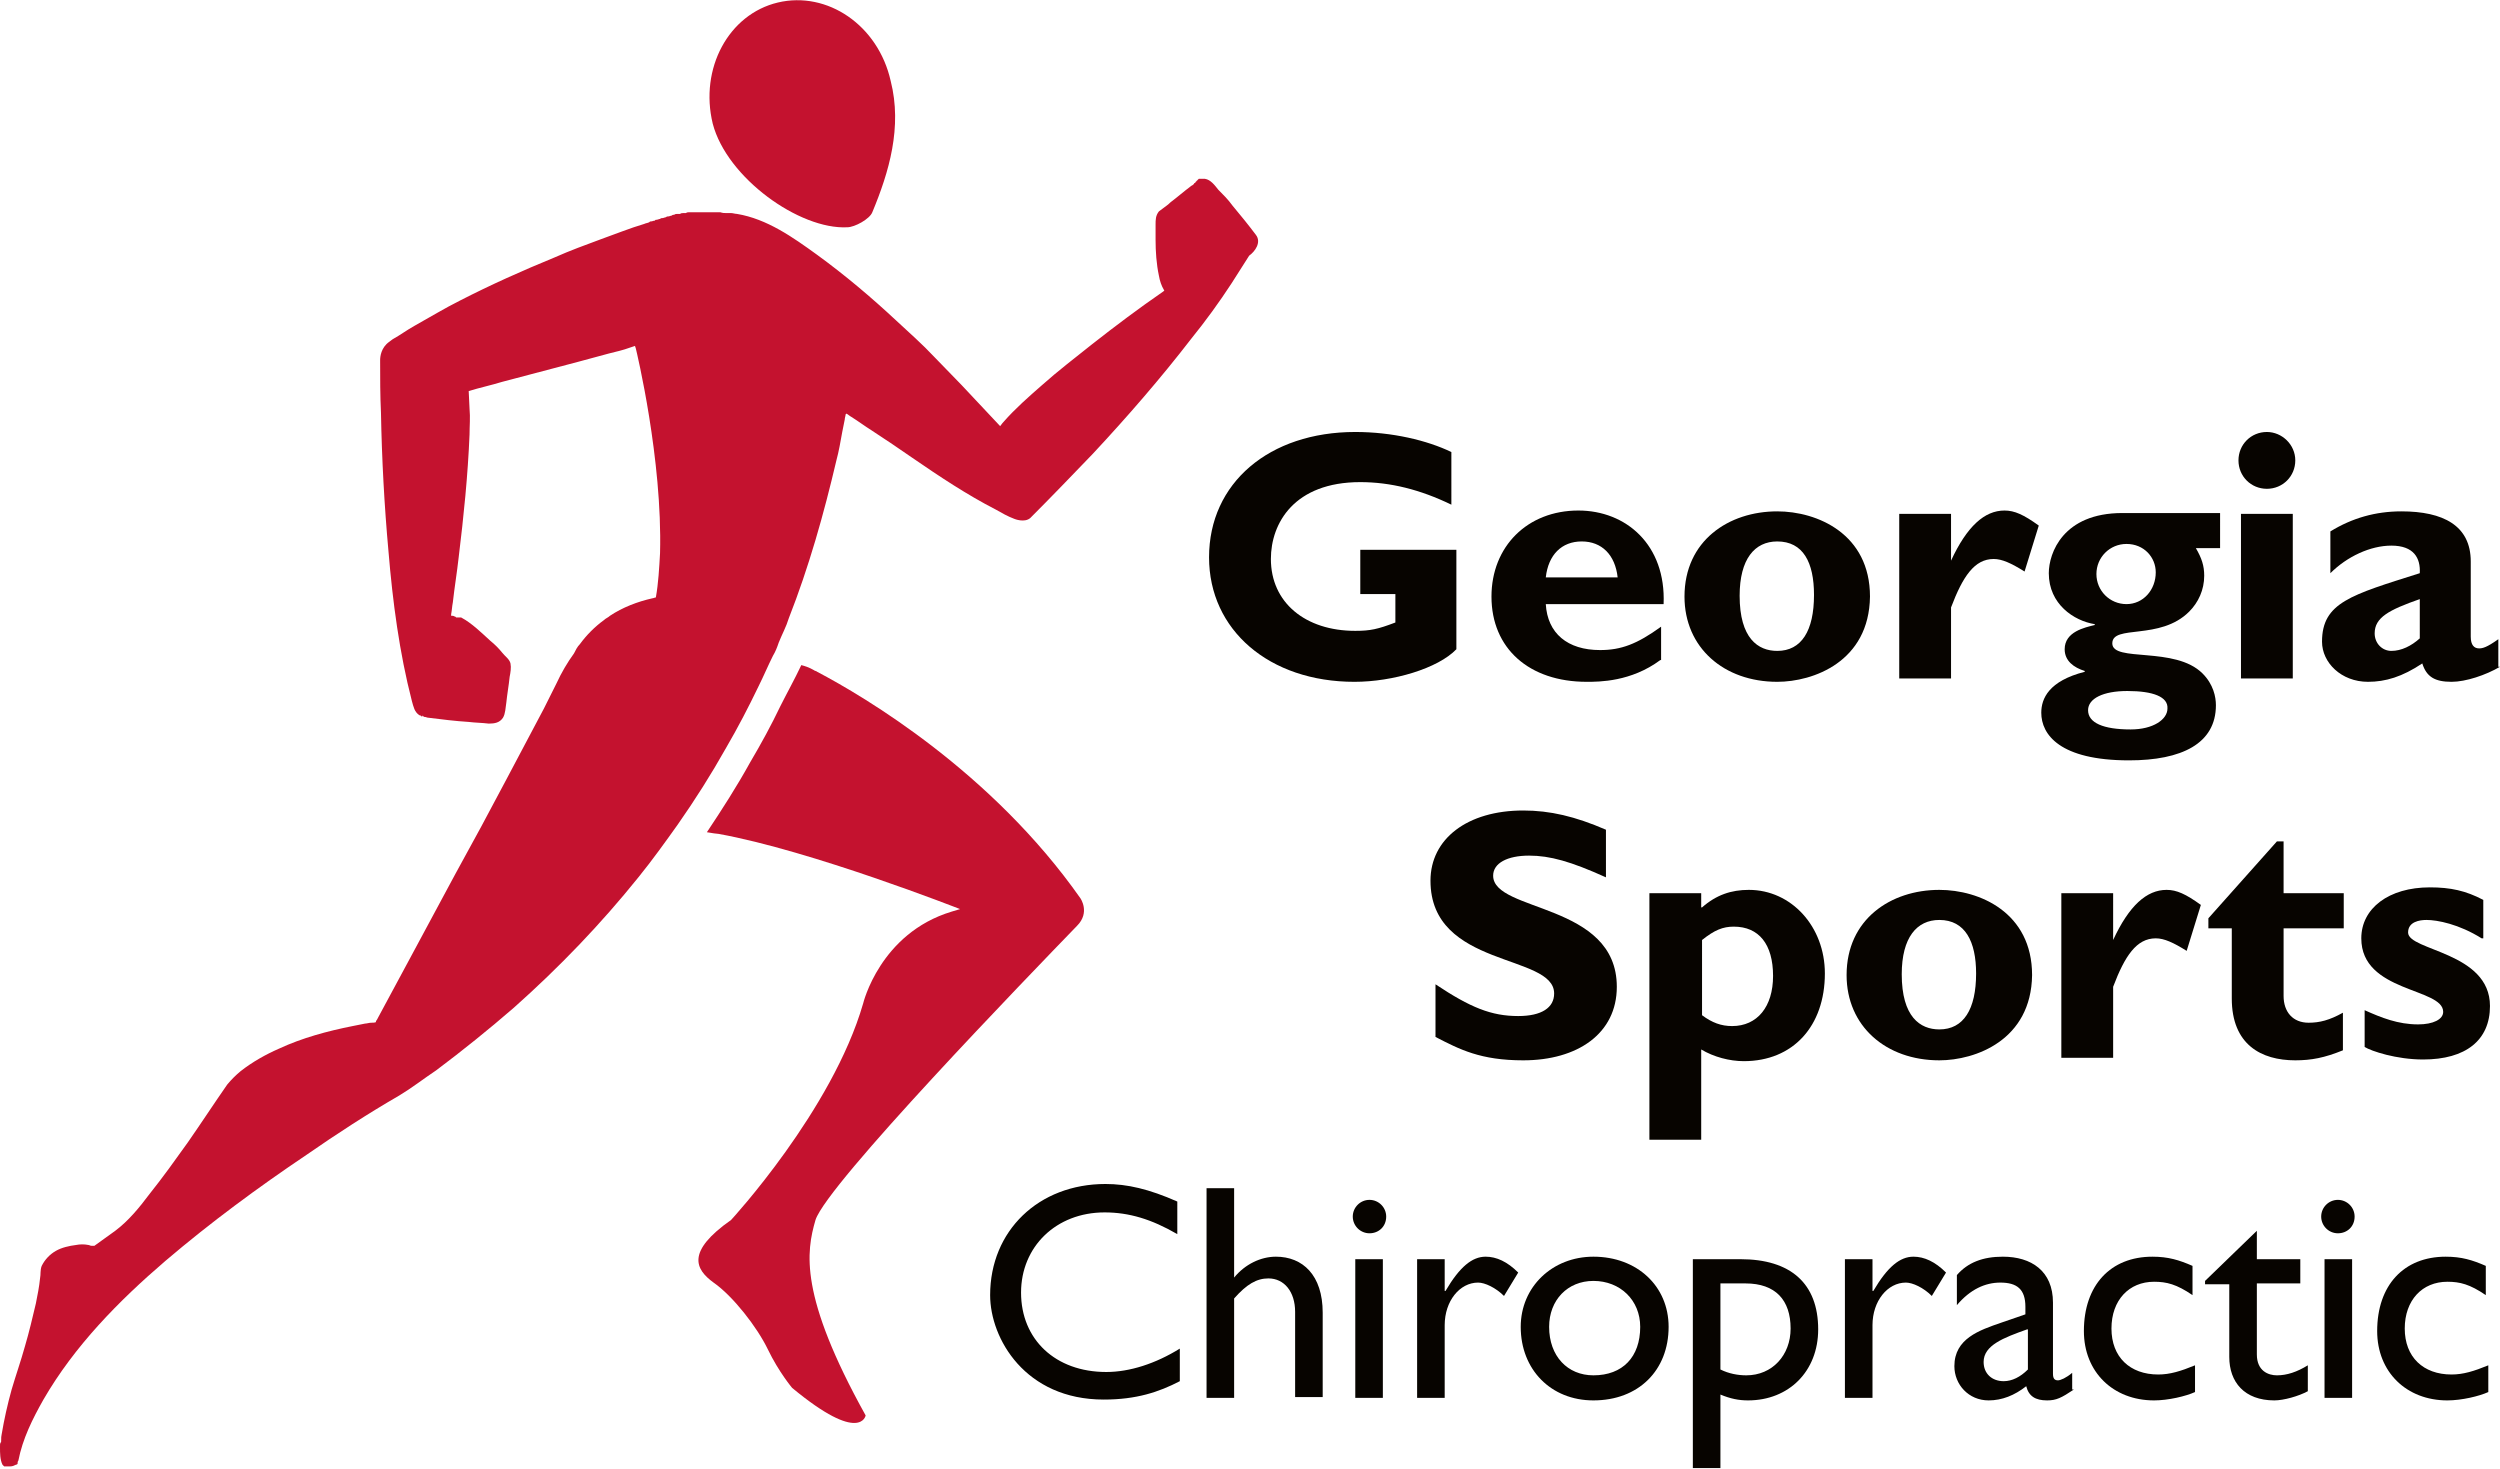 <?xml version="1.0" encoding="utf-8"?>
<!-- Generator: Adobe Illustrator 24.0.2, SVG Export Plug-In . SVG Version: 6.00 Build 0)  -->
<svg version="1.1" id="Track_Figure" xmlns="http://www.w3.org/2000/svg" xmlns:xlink="http://www.w3.org/1999/xlink" x="0px"
	 y="0px" viewBox="0 0 299.2 175.8" style="enable-background:new 0 0 299.2 175.8;" xml:space="preserve">
<style type="text/css">
	.st0{fill:#C4122F;}
	.st1{fill:none;}
	.st2{fill:#070400;}
</style>
<g>
	<path class="st0" d="M101.4,27.2c0.9,0,2.7-1,3-1.8c2-4.8,3.6-10.2,2.2-15.7C105.1,3,99-1.1,93.1,0.3c-5.9,1.4-9.4,7.9-7.8,14.5
		C87,21.3,95.7,27.5,101.4,27.2z"/>
	<path class="st0" d="M84.6,99.6c0.6,0.1,1.2,0.2,1.4,0.2c11.1,2,28.9,9,28.9,9c-0.3,0.1-0.7,0.2-1,0.3c-8.6,2.6-10.6,11-10.6,11
		C99.6,132.9,87.5,146,87.5,146c-5.4,3.8-4.3,5.9-2.1,7.5c2.3,1.6,5.2,5.3,6.5,8c1.3,2.7,2.9,4.6,2.9,4.6c8.2,6.8,8.8,3.3,8.8,3.3
		c-8-14.4-7.1-19.6-6-23.4c1.4-4.3,25.5-29.2,31.3-35.2c1.6-1.6,0.4-3.3,0.4-3.3c-10.6-15.1-25.8-24.1-31.5-27.1
		c-0.1-0.1-0.3-0.1-0.4-0.2c-0.5-0.3-1.1-0.5-1.5-0.6c-0.8,1.7-1.7,3.3-2.5,4.9c-1.1,2.3-2.3,4.5-3.6,6.7
		C88.2,94.1,86.4,96.9,84.6,99.6z"/>
	<path class="st1" d="M121.6,62.3C121.6,62.3,121.6,62.3,121.6,62.3C121.5,62.3,121.5,62.3,121.6,62.3L121.6,62.3L121.6,62.3z"/>
	<path class="st0" d="M150.3,28.1c-0.9-1.2-1.8-2.3-2.8-3.5c-0.5-0.7-1.1-1.3-1.7-1.9c-0.4-0.5-0.9-1.2-1.6-1.3c-0.1,0-0.1,0-0.2,0
		c0,0-0.1,0-0.1,0c0,0-0.1,0-0.1,0c0,0-0.1,0-0.1,0c0,0-0.1,0-0.1,0c0,0-0.1,0-0.1,0c0,0-0.1,0-0.1,0.1c0,0-0.1,0-0.1,0.1
		c0,0-0.1,0-0.1,0.1c0,0-0.1,0-0.1,0.1c0,0-0.1,0.1-0.1,0.1c0,0-0.1,0-0.1,0.1c0,0-0.1,0.1-0.1,0.1c-0.1,0.1-0.2,0.1-0.3,0.2
		c-0.8,0.6-1.6,1.3-2.4,1.9c-0.3,0.3-0.6,0.5-1,0.8c-0.1,0.1-0.3,0.2-0.4,0.3c-0.4,0.5-0.4,1-0.4,1.6c0,0.6,0,1.2,0,1.8
		c0,1.4,0.1,2.9,0.4,4.3c0.1,0.6,0.3,1.2,0.6,1.7c0.1,0.1,0,0.1-0.1,0.2c-2.9,2-5.7,4.1-8.5,6.3c-2,1.6-4.1,3.2-6,4.9
		c-1.6,1.4-3.2,2.8-4.6,4.4c-0.2,0.2-0.3,0.4-0.4,0.5c-1.5-1.6-3.1-3.3-4.6-4.9c-1.1-1.1-2.2-2.3-3.3-3.4c-1.4-1.5-3-2.9-4.5-4.3
		c-3-2.8-6.2-5.5-9.5-7.9c-2.9-2.1-6-4.3-9.6-4.9c-0.2,0-0.5-0.1-0.7-0.1c-0.1,0-0.3,0-0.4,0c-0.1,0-0.2,0-0.2,0
		c-0.2,0-0.4,0-0.7-0.1c0,0-0.1,0-0.1,0c-0.2,0-0.4,0-0.6,0c-0.1,0-0.2,0-0.2,0c-0.1,0-0.3,0-0.4,0c-0.1,0-0.2,0-0.3,0
		c-0.1,0-0.3,0-0.4,0c-0.1,0-0.2,0-0.3,0c-0.1,0-0.3,0-0.4,0c-0.1,0-0.2,0-0.3,0c-0.1,0-0.3,0-0.4,0c-0.1,0-0.2,0-0.3,0
		c-0.1,0-0.3,0-0.4,0.1c-0.1,0-0.2,0-0.3,0c-0.1,0-0.3,0-0.4,0.1c-0.1,0-0.2,0-0.3,0c-0.1,0-0.3,0-0.4,0.1c-0.1,0-0.2,0-0.3,0.1
		c-0.1,0-0.3,0.1-0.4,0.1c-0.1,0-0.2,0-0.3,0.1c-0.1,0-0.3,0.1-0.4,0.1c-0.1,0-0.2,0-0.3,0.1c-0.1,0-0.3,0.1-0.4,0.1
		c-0.1,0-0.2,0-0.2,0.1c-0.2,0-0.3,0.1-0.5,0.1c-0.1,0-0.1,0-0.2,0.1c-0.2,0.1-0.4,0.1-0.6,0.2c-1.7,0.5-3.4,1.2-5.1,1.8
		c-1.9,0.7-3.8,1.4-5.6,2.2c-3.9,1.6-7.7,3.3-11.4,5.2c-1.8,0.9-3.6,2-5.4,3c-0.9,0.5-1.7,1.1-2.6,1.6c-0.1,0.1-0.3,0.2-0.4,0.3
		c-1,0.7-1.1,1.8-1.1,2.2c0,2.1,0,4.2,0.1,6.3c0.1,5.5,0.4,11.1,0.9,16.6c0.5,6,1.3,12.1,2.8,17.9c0.2,0.7,0.3,1.3,0.9,1.7
		c0.1,0,0.3,0.1,0.3,0.2c0,0.1,0-0.1,0,0c0,0,0.1-0.2,0.1-0.2h0c0,0,0,0.1,0,0.1c0.1,0,0.1,0.1,0.2,0.1c0.2,0,0.3,0.1,0.5,0.1
		c1.6,0.2,3.2,0.4,4.8,0.5c0.8,0.1,1.6,0.1,2.4,0.2c0.7,0,1.3-0.1,1.7-0.7c0.3-0.5,0.3-1.2,0.4-1.8c0.1-1,0.3-2.1,0.4-3.1
		c0.1-0.5,0.2-1.1,0.1-1.6c-0.1-0.5-0.7-0.9-1-1.3c-0.4-0.5-0.9-1-1.4-1.4c-1.1-1-2.2-2.1-3.5-2.8c0,0,0,0,0,0c0,0,0,0,0,0
		c0,0,0,0,0,0c0,0,0,0,0,0c0,0,0,0-0.1,0c0,0,0,0,0,0c0,0,0,0-0.1,0c0,0,0,0,0,0c0,0,0,0-0.1,0c0,0-0.1,0-0.1,0c0,0,0,0,0,0
		c0,0-0.1,0-0.1,0c0,0,0,0,0,0c0,0-0.1,0-0.1,0c0,0,0,0,0,0c0,0-0.1-0.1-0.1-0.1h0c-0.1,0-0.2-0.1-0.3-0.1c0,0,0,0,0,0
		c0,0-0.1,0-0.1,0c0,0,0,0,0,0c0,0,0,0-0.1,0c0,0,0,0,0,0c0,0,0,0,0,0c0,0,0,0,0,0c0,0,0,0,0,0c0,0,0,0,0,0c0-0.1,0-0.2,0-0.2
		c0.1-0.5,0.1-0.9,0.2-1.4c0.2-1.8,0.5-3.6,0.7-5.4c0.6-4.9,1.1-9.8,1.3-14.7c0-1,0.1-2,0-3.1c0-0.2-0.1-2.1-0.1-2.1
		c1.3-0.4,2.7-0.7,4-1.1c3-0.8,6.1-1.6,9.1-2.4c1.2-0.3,2.5-0.7,3.7-1c0.8-0.2,1.7-0.4,2.5-0.7l0.6-0.2c0,0,0,0,0,0c0,0,0,0,0,0
		c0,0,0.1,0.3,0.1,0.3c0.1,0.4,3.2,13.3,2.9,24.5c-0.1,1.8-0.2,3.6-0.5,5.3c-0.1,0-0.3,0.1-0.4,0.1c-1.8,0.4-3.6,1.1-5.1,2.1
		c-0.2,0.2-0.5,0.3-0.7,0.5c-1.1,0.8-2.1,1.8-2.9,2.9c-0.3,0.3-0.5,0.7-0.7,1.1c-0.8,1.1-1.5,2.3-2.1,3.6c-0.5,1-1,2-1.5,3
		c-1.5,2.8-3,5.7-4.5,8.5c-2,3.8-4,7.5-6.1,11.3c-1.9,3.5-3.8,7.1-5.7,10.6c-1.2,2.2-2.3,4.3-3.5,6.5c-0.1,0.2-0.2,0.4-0.3,0.5
		c0,0,0,0.1,0,0.1c0,0.1-0.5,0.1-0.6,0.1c-0.2,0-0.5,0.1-0.7,0.1c-0.5,0.1-1,0.2-1.5,0.3c-3,0.6-6,1.4-8.8,2.7
		c-1.6,0.7-3.2,1.6-4.6,2.7c-0.6,0.5-1.1,1-1.6,1.6c-1.6,2.3-3.1,4.6-4.7,6.9c-1.5,2.1-3,4.2-4.6,6.2c-1.2,1.6-2.5,3.2-4.1,4.4
		c-0.8,0.6-1.7,1.2-2.5,1.8c-0.1,0-0.2,0-0.3,0c-0.2,0-0.3-0.1-0.4-0.1c0,0,0,0,0,0c-0.5-0.1-1-0.1-1.5,0c-0.8,0.1-1.7,0.3-2.4,0.7
		c-0.7,0.4-1.3,1-1.7,1.8c-0.2,0.5-0.1,1-0.2,1.5c-0.1,1-0.3,2-0.5,3c-0.4,1.7-0.8,3.4-1.3,5.1c-0.5,1.8-1.1,3.5-1.6,5.2
		c-0.5,1.8-0.9,3.6-1.2,5.4c-0.1,0.4,0,0.7-0.1,1.1C0,172.3,0,172.8,0,173.2c0,0.7,0,1.5,0.3,2.1c0,0,0.1,0.1,0.1,0.1c0,0,0,0,0,0
		c0,0,0,0,0.1,0.1c0,0,0,0,0,0c0,0,0,0,0.1,0c0,0,0,0,0,0c0,0,0,0,0.1,0c0,0,0,0,0,0c0,0,0.1,0,0.1,0c0,0,0,0,0,0c0,0,0.1,0,0.1,0
		c0,0,0,0,0,0c0,0,0.1,0,0.1,0c0.1,0,0.1,0,0.2,0c0.3,0,0.5-0.1,0.7-0.2c0.1,0,0.2-0.1,0.2-0.1c0-0.1,0-0.3,0.1-0.4
		c0.5-2.6,1.7-5,3-7.3c3.7-6.4,9-11.8,14.6-16.6c5.4-4.6,11.1-8.8,16.9-12.7c3.6-2.5,7.3-4.9,11.1-7.1c1.5-0.9,2.9-2,4.4-3
		c3.2-2.4,6.3-4.9,9.3-7.5c5.4-4.8,10.4-10,14.9-15.6c1.7-2.1,3.2-4.2,4.7-6.3c2.1-3,4-6,5.8-9.2c1.4-2.4,2.7-4.9,3.9-7.4
		c0.6-1.2,1.1-2.4,1.7-3.6c0.3-0.5,0.5-1,0.7-1.6c0.4-1,0.9-1.9,1.2-2.9c2.4-6.1,4.2-12.5,5.7-18.9c0.3-1.1,0.5-2.3,0.7-3.4
		c0.1-0.5,0.2-1,0.3-1.5c0-0.2,0.1-0.4,0.1-0.6c0,0,0,0,0,0l0,0l0.1-0.1c0.2,0.1,0.4,0.3,0.6,0.4c0.8,0.5,1.6,1.1,2.4,1.6
		c1.7,1.1,3.3,2.2,4.9,3.3c3.2,2.2,6.5,4.4,10,6.2c0.7,0.4,1.4,0.8,2.2,1.1c0,0,0,0,0,0c0,0,0,0,0,0l0,0c0,0,1.2,0.5,1.9-0.1
		c2.5-2.5,5-5.1,7.5-7.7c4.1-4.4,8.1-9,11.8-13.8c1.7-2.1,3.3-4.3,4.8-6.6c0.7-1.1,1.4-2.2,2.1-3.3C150.2,30.1,151,29,150.3,28.1z"
		/>
	<path class="st2" d="M173.7,60.4c-3.7-1.8-7.3-2.7-10.9-2.7c-7.9,0-10.7,4.9-10.7,9.2c0,5.2,4.1,8.6,10.1,8.6c1.8,0,2.7-0.2,4.8-1
		v-3.4h-4.2v-5.3h11.5v11.9c-2.2,2.3-7.6,3.9-12.2,3.9c-10.2,0-17.4-6.2-17.4-14.9c0-8.9,7.2-15,17.5-15c4.4,0,8.6,1,11.5,2.4V60.4z
		"/>
	<path class="st2" d="M198.7,79c-3.5,2.6-7.3,2.6-8.8,2.6c-6.9,0-11.4-4-11.4-10.2c0-6,4.3-10.3,10.4-10.3c5.7,0,10.5,4.1,10.2,11.2
		H185c0.2,3.5,2.6,5.5,6.5,5.5c2.5,0,4.4-0.7,7.3-2.8V79z M193.6,69.1c-0.3-2.7-1.9-4.3-4.3-4.3c-2.4,0-4,1.6-4.3,4.3H193.6z"/>
	<path class="st2" d="M212.7,81.6c-6.4,0-11.1-4.1-11.1-10.2c0-6.7,5.3-10.2,11.1-10.2c4.8,0,11.1,2.7,11.1,10.2
		C223.7,79.2,217,81.6,212.7,81.6z M212.7,64.8c-2.7,0-4.5,2.1-4.5,6.5c0,5.1,2.2,6.6,4.5,6.6c2.9,0,4.4-2.4,4.4-6.7
		C217.1,67.3,215.8,64.8,212.7,64.8z"/>
	<path class="st2" d="M233.5,67.1L233.5,67.1c1.9-4.1,4-6,6.4-6c1.2,0,2.3,0.5,4.1,1.8l-1.7,5.5c-1.6-1-2.7-1.5-3.7-1.5
		c-2.3,0-3.7,2.1-5.1,5.8v8.5h-6.2V61.5h6.2V67.1z"/>
	<path class="st2" d="M265.6,65.6h-2.8c0.7,1.2,1,2.1,1,3.3c0,1.7-0.7,3.2-1.8,4.3c-3.5,3.5-9.2,1.5-9.2,3.8c0,2.3,7.5,0.3,10.8,3.6
		c1.3,1.3,1.6,2.8,1.6,3.8c0,4.6-4.1,6.6-10.4,6.6c-8.3,0-10.5-3.1-10.5-5.7c0-1.7,0.9-3.8,5.2-4.9v-0.1c-1.3-0.4-2.4-1.2-2.4-2.6
		c0-2.1,2.4-2.6,3.6-2.9v-0.1c-2.5-0.4-5.5-2.4-5.5-6.1c0-2.4,1.7-7.2,8.8-7.2h11.7V65.6z M254.6,82.7c-2.9,0-4.7,0.9-4.7,2.3
		c0,1.5,1.8,2.3,5.1,2.3c2.7,0,4.4-1.2,4.4-2.5C259.5,83.4,257.7,82.7,254.6,82.7z M254.5,72.3c2,0,3.5-1.7,3.5-3.8
		c0-1.8-1.4-3.4-3.5-3.4c-2,0-3.6,1.6-3.6,3.6C250.9,70.7,252.5,72.3,254.5,72.3z"/>
	<path class="st2" d="M274.7,55.1c0,1.9-1.5,3.4-3.4,3.4c-1.9,0-3.4-1.5-3.4-3.4c0-1.9,1.5-3.4,3.4-3.4
		C273.1,51.7,274.7,53.2,274.7,55.1z M274.4,81.2h-6.2V61.5h6.2V81.2z"/>
	<path class="st2" d="M299.2,79.8c-1.7,1-4.1,1.8-5.8,1.8c-2,0-3-0.6-3.5-2.2c-2.4,1.6-4.4,2.2-6.5,2.2c-3.2,0-5.5-2.3-5.5-4.8
		c0-4.7,3.5-5.6,11.7-8.2c0.1-1.8-0.7-3.3-3.4-3.3c-2.5,0-5.3,1.3-7.3,3.3v-5c2.6-1.6,5.4-2.4,8.5-2.4c5,0,8.3,1.7,8.3,6v9
		c0,1,0.4,1.4,1,1.4c0.4,0,0.9-0.1,2.3-1.1V79.8z M289.6,71.7c-3.7,1.3-5.4,2.2-5.4,4.1c0,1.2,0.9,2.1,2,2.1c1.2,0,2.4-0.6,3.4-1.5
		V71.7z"/>
	<path class="st2" d="M192.2,105c-4.2-1.9-6.7-2.6-9.2-2.6c-2.6,0-4.3,0.9-4.3,2.4c0,4.4,14.8,3.2,14.8,13.3c0,5.6-4.7,8.8-11.2,8.8
		c-5.1,0-7.6-1.3-10.5-2.8v-6.3c4.2,2.8,6.7,3.8,9.9,3.8c2.8,0,4.3-1,4.3-2.7c0-4.8-14.8-3-14.8-13.5c0-5,4.4-8.4,11.1-8.4
		c3.2,0,6.2,0.7,9.9,2.3V105z"/>
	<path class="st2" d="M203.7,108.6c1.7-1.5,3.5-2.1,5.6-2.1c5.1,0,9.1,4.4,9.1,10c0,6.3-3.8,10.5-9.7,10.5c-1.7,0-3.6-0.5-5.1-1.4
		v10.8h-6.2v-29.5h6.2V108.6z M203.7,121.5c1.2,0.9,2.3,1.3,3.6,1.3c3,0,4.9-2.3,4.9-6c0-3.8-1.7-5.9-4.7-5.9
		c-1.3,0-2.3,0.4-3.8,1.6V121.5z"/>
	<path class="st2" d="M232.1,126.9c-6.4,0-11.1-4.1-11.1-10.2c0-6.7,5.3-10.2,11.1-10.2c4.8,0,11.1,2.7,11.1,10.2
		C243.1,124.5,236.4,126.9,232.1,126.9z M232.1,110.1c-2.7,0-4.5,2.1-4.5,6.5c0,5.1,2.2,6.6,4.5,6.6c2.9,0,4.4-2.4,4.4-6.7
		C236.5,112.7,235.2,110.1,232.1,110.1z"/>
	<path class="st2" d="M252.9,112.5L252.9,112.5c1.9-4.1,4-6,6.4-6c1.2,0,2.3,0.5,4.1,1.8l-1.7,5.5c-1.6-1-2.7-1.5-3.7-1.5
		c-2.3,0-3.7,2.1-5.1,5.8v8.5h-6.2v-19.7h6.2V112.5z"/>
	<path class="st2" d="M280.5,111.1h-7.2v8.1c0,1.9,1.1,3.2,3,3.2c1.3,0,2.5-0.3,4.1-1.2v4.5c-2.2,0.9-3.8,1.2-5.7,1.2
		c-4.1,0-7.6-1.9-7.6-7.4v-8.4h-2.8v-1.2l8.2-9.2h0.8v6.2h7.2V111.1z"/>
	<path class="st2" d="M297,112.3c-2.7-1.7-5.3-2.2-6.6-2.2c-0.8,0-2.2,0.2-2.2,1.5c0,2.2,9.8,2.3,9.8,8.8c0,4.1-2.9,6.4-8,6.4
		c-3.2,0-6.2-1-7-1.5v-4.4c2,0.9,4,1.7,6.4,1.7c1.8,0,3-0.6,3-1.5c0-2.9-9.8-2.3-9.8-8.8c0-3.6,3.3-6.1,8.2-6.1
		c2.5,0,4.3,0.4,6.4,1.5V112.3z"/>
	<path class="st2" d="M140.9,147.7c-3.1-1.8-5.8-2.6-8.7-2.6c-5.8,0-10,4.1-10,9.6c0,5.6,4.1,9.5,10.2,9.5c2.8,0,5.9-1,8.8-2.8v3.9
		c-2.5,1.3-5.2,2.2-9.1,2.2c-9.4,0-13.6-7.3-13.6-12.5c0-7.7,5.8-13.3,13.8-13.3c2.6,0,5.2,0.6,8.6,2.1V147.7z"/>
	<path class="st2" d="M147.7,152.9L147.7,152.9c1.3-1.6,3.2-2.5,5-2.5c3.2,0,5.6,2.2,5.6,6.7v10.1H155V157c0-2.4-1.3-4-3.2-4
		c-1.4,0-2.6,0.7-4.1,2.4v11.9h-3.3v-25.1h3.3V152.9z"/>
	<path class="st2" d="M163.9,147.6c-1.1,0-2-0.9-2-2c0-1.1,0.9-2,2-2c1.1,0,2,0.9,2,2C165.9,146.8,165,147.6,163.9,147.6z
		 M165.5,167.3h-3.3v-16.6h3.3V167.3z"/>
	<path class="st2" d="M172.9,150.7v3.8h0.1c1.7-2.9,3.2-4.1,4.8-4.1c1.3,0,2.6,0.6,3.9,1.9l-1.7,2.8c-1-1-2.3-1.6-3.1-1.6
		c-2.2,0-4,2.2-4,5.1v8.7h-3.3v-16.6H172.9z"/>
	<path class="st2" d="M199.7,158.8c0,5.2-3.6,8.8-9,8.8c-5.1,0-8.7-3.7-8.7-8.8c0-4.8,3.8-8.4,8.7-8.4
		C195.9,150.4,199.7,153.9,199.7,158.8z M185.4,158.8c0,3.5,2.2,5.8,5.3,5.8c3.5,0,5.6-2.2,5.6-5.8c0-3.2-2.4-5.5-5.6-5.5
		C187.6,153.3,185.4,155.6,185.4,158.8z"/>
	<path class="st2" d="M205.9,175.7h-3.3v-25h5.7c6,0,9.3,2.9,9.3,8.4c0,5-3.5,8.5-8.4,8.5c-1.1,0-2.1-0.2-3.3-0.7V175.7z
		 M205.9,163.9c1,0.5,2.1,0.7,3.1,0.7c3.1,0,5.3-2.4,5.3-5.6c0-3.4-1.8-5.4-5.4-5.4h-3V163.9z"/>
	<path class="st2" d="M224.1,150.7v3.8h0.1c1.7-2.9,3.2-4.1,4.8-4.1c1.3,0,2.6,0.6,3.9,1.9l-1.7,2.8c-1-1-2.3-1.6-3.1-1.6
		c-2.2,0-4,2.2-4,5.1v8.7h-3.3v-16.6H224.1z"/>
	<path class="st2" d="M248.2,166.3c-1.5,1-2.1,1.3-3.2,1.3c-1.4,0-2.2-0.5-2.5-1.7c-1.4,1.1-2.9,1.7-4.5,1.7c-2.4,0-4.1-1.9-4.1-4.1
		c0-3.3,3-4.3,5.6-5.2l2.9-1v-0.9c0-2.1-1-2.9-3-2.9c-1.8,0-3.6,0.8-5.2,2.7v-3.6c1.3-1.5,3.1-2.2,5.5-2.2c3.4,0,6,1.7,6,5.5v8.5
		c0,0.6,0.2,0.8,0.6,0.8c0.3,0,1-0.3,1.7-0.9V166.3z M242.6,159.1c-2.8,1-5.2,1.9-5.2,3.9c0,1.4,1,2.3,2.4,2.3c1,0,2-0.5,2.9-1.4
		V159.1z"/>
	<path class="st2" d="M262.4,155c-1.9-1.3-3.1-1.6-4.6-1.6c-3,0-5.1,2.2-5.1,5.6c0,3.4,2.2,5.5,5.6,5.5c1.4,0,2.7-0.4,4.4-1.1v3.2
		c-1.1,0.5-3.2,1-4.9,1c-4.9,0-8.4-3.4-8.4-8.3c0-5.5,3.2-8.9,8.2-8.9c1.9,0,3.2,0.4,4.8,1.1V155z"/>
	<path class="st2" d="M270.1,150.7h5.2v2.9h-5.2v8.5c0,2,1.4,2.5,2.4,2.5c1.2,0,2.4-0.4,3.7-1.2v3.1c-1.1,0.6-2.9,1.1-4,1.1
		c-3.6,0-5.4-2.2-5.4-5.2v-8.7h-2.9v-0.4l6.2-6V150.7z"/>
	<path class="st2" d="M279.8,147.6c-1.1,0-2-0.9-2-2c0-1.1,0.9-2,2-2c1.1,0,2,0.9,2,2C281.8,146.8,280.9,147.6,279.8,147.6z
		 M281.5,167.3h-3.3v-16.6h3.3V167.3z"/>
	<path class="st2" d="M297.5,155c-1.9-1.3-3.1-1.6-4.6-1.6c-3,0-5.1,2.2-5.1,5.6c0,3.4,2.2,5.5,5.6,5.5c1.4,0,2.7-0.4,4.4-1.1v3.2
		c-1.1,0.5-3.2,1-4.9,1c-4.9,0-8.4-3.4-8.4-8.3c0-5.5,3.2-8.9,8.2-8.9c1.9,0,3.2,0.4,4.8,1.1V155z"/>
</g>
</svg>
